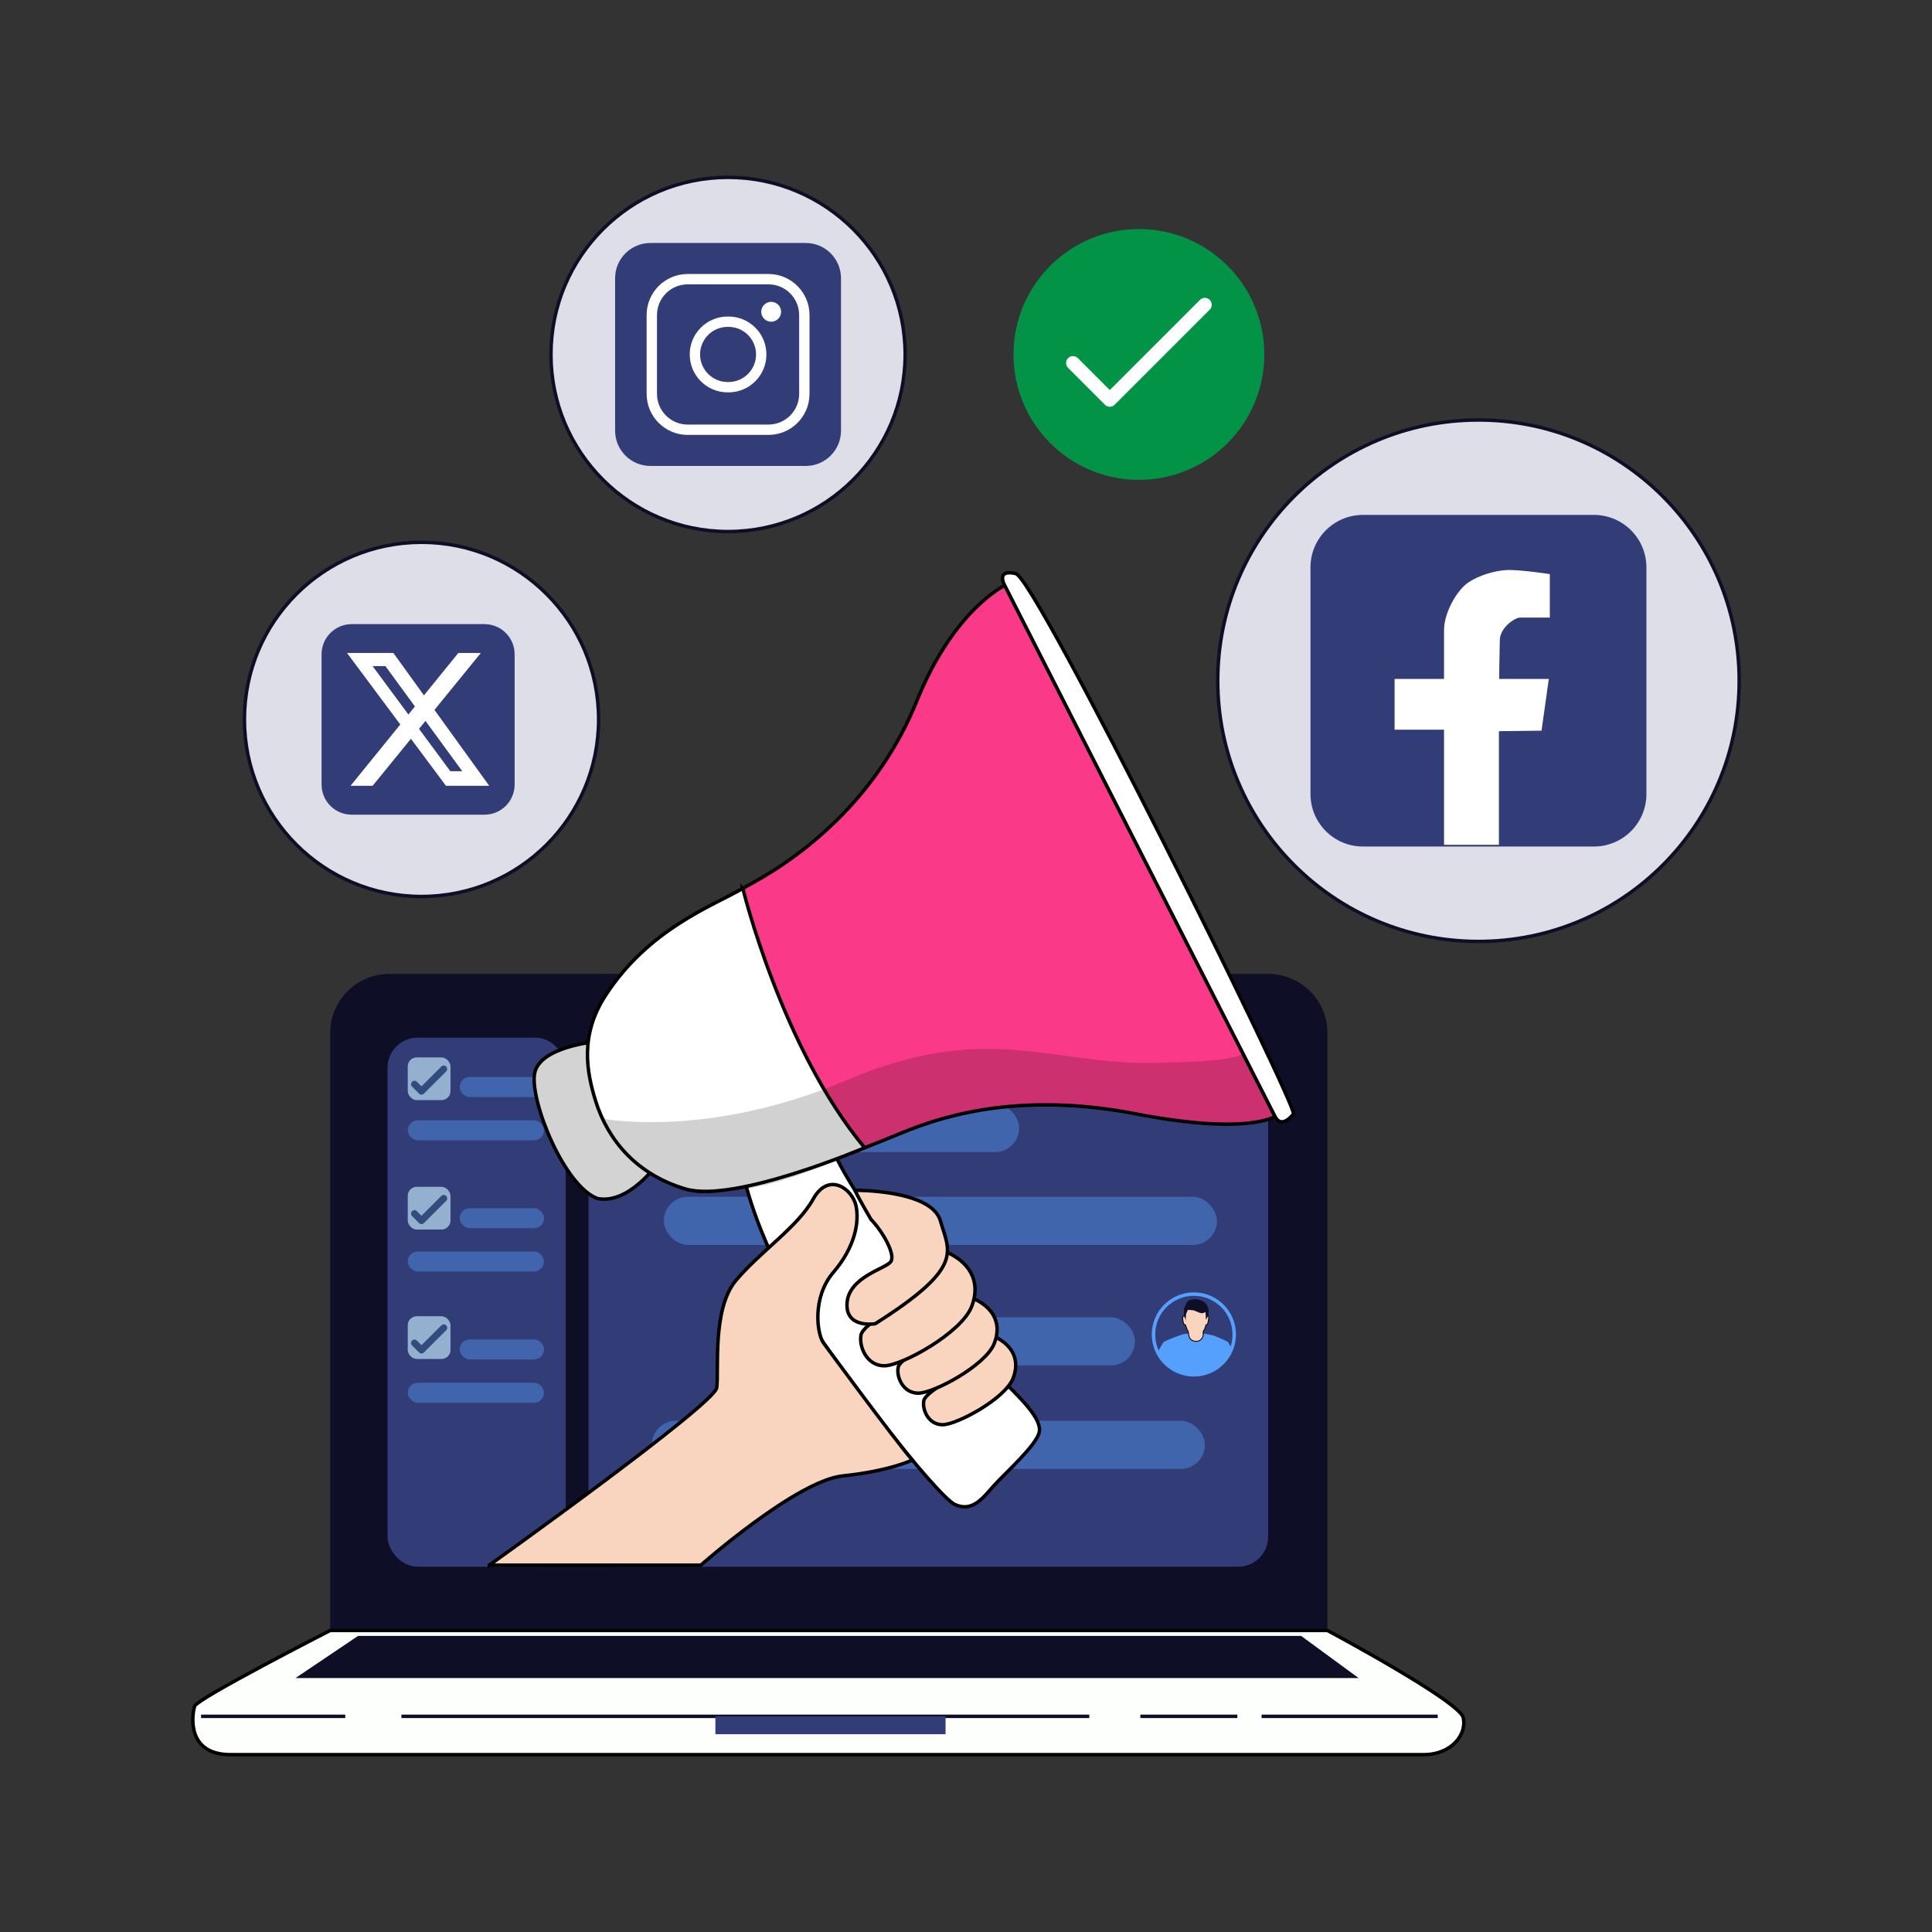 <?xml version="1.0" encoding="UTF-8"?>
<svg id="Layer_1" data-name="Layer 1" xmlns="http://www.w3.org/2000/svg" viewBox="0 0 560 560">
  <rect x="0" y="0" width="560" height="560" fill="#333333" stroke="none"/>
  <defs>
    <style>
      .cls-1 {
        fill: #fa3a88;
      }

      .cls-1, .cls-2, .cls-3, .cls-4, .cls-5, .cls-6, .cls-7, .cls-8, .cls-9, .cls-10 {
        stroke-miterlimit: 10;
      }

      .cls-1, .cls-2, .cls-4, .cls-7, .cls-8, .cls-9 {
        stroke: #000;
      }

      .cls-2 {
        fill: #d3d3d3;
      }

      .cls-3, .cls-5, .cls-11, .cls-12, .cls-10 {
        fill: none;
      }

      .cls-3, .cls-6 {
        stroke: #0e0f27;
      }

      .cls-4 {
        stroke-width: .25px;
      }

      .cls-4, .cls-9 {
        fill: #f9d5c0;
      }

      .cls-5 {
        stroke-width: 3px;
      }

      .cls-5, .cls-12 {
        stroke: #fff;
      }

      .cls-13 {
        fill: #0e0f27;
      }

      .cls-14 {
        fill: #029346;
      }

      .cls-15 {
        opacity: .4;
      }

      .cls-15, .cls-16 {
        fill: #55a0fc;
      }

      .cls-6 {
        fill: #dddee8;
      }

      .cls-11 {
        stroke: #344b7e;
        stroke-width: 2px;
      }

      .cls-11, .cls-12 {
        stroke-linecap: round;
        stroke-linejoin: round;
      }

      .cls-7, .cls-17 {
        fill: #fff;
      }

      .cls-8 {
        fill: #fdfffd;
      }

      .cls-12 {
        stroke-width: 4px;
      }

      .cls-18 {
        opacity: .18;
      }

      .cls-19 {
        fill: #323d77;
      }

      .cls-20 {
        fill: #93b1ce;
      }

      .cls-10 {
        stroke: #55a0fc;
      }
    </style>
  </defs>
  <g>
    <path class="cls-13" d="M112.85,282.29h254.77c9.47,0,17.16,7.69,17.16,17.16v173.16H95.69v-173.16c0-9.47,7.69-17.16,17.16-17.16Z"/>
    <rect class="cls-19" x="112.33" y="300.77" width="51.64" height="153.35" rx="8.7" ry="8.7"/>
    <rect class="cls-19" x="170.6" y="300.77" width="196.98" height="153.35" rx="8.7" ry="8.7"/>
    <path class="cls-8" d="M95.69,472.61s-38.52,19.7-39.26,21.92c-.74,2.22-2.59,14.06,10.36,14.06h345.87c8.14,0,12.58-5.92,11.47-10.73-1.11-4.81-39.35-25.25-39.35-25.25H95.69Z"/>
    <polygon class="cls-13" points="85.65 486.39 103.78 474.18 377.15 474.18 393.8 486.39 85.65 486.39"/>
    <line class="cls-3" x1="58.28" y1="497.49" x2="100.08" y2="497.49"/>
    <line class="cls-3" x1="116.36" y1="497.49" x2="315.74" y2="497.49"/>
    <path class="cls-3" d="M330.54,497.49h28.11"/>
    <line class="cls-3" x1="365.68" y1="497.49" x2="416.73" y2="497.49"/>
    <rect class="cls-19" x="207.36" y="497.49" width="66.72" height="5.18"/>
    <g>
      <path class="cls-16" d="M206.66,328.31s-.85-1.54-1.02-1.81-3.75-1.79-4.28-1.94-2.61-.6-3.73-.69c-1.12-.1-3.97.13-4.85.28s-5.4,1.9-5.83,2.3-1.75,2.98-1.75,2.98c0,0,.44.91.93,1.56s2.33,3.31,6.09,4.43c3.76,1.12,7.21.13,9.15-.95s4.18-3.13,5.24-6.04l.05-.12Z"/>
      <path class="cls-4" d="M198.35,324.72s-.47,1.58-1.97,1.53-1.98-.88-2.14-1.65-.07-1.05-.24-1.27-.67-1.46-.69-1.77c0,0-.65-.1-.76-1.1s-.28-1.65.34-1.5c0,0,.12-2.18.86-2.34s4.88.12,5.16.29.57.91.57,1.2.55.81.52,1.31c-.04.5-.23,1.79-.49,1.99s-.31.11-.31.11c0,0-.33,1.17-.5,1.39s-.31.41-.31.57-.02,1.24-.02,1.24Z"/>
      <path class="cls-13" d="M199.07,317.76l.12,2.25.62-1.12s.33-1.17.1-1.98-.48-2.06-2.49-2.63c-2.01-.57-3.06.05-3.32.24s-.74.79-.76,1.08-.22.65-.38.79-.19,1.41-.17,1.96.22,1.03.33,1.17.24.69.26.76c0,0-.07-1.74.1-2.06s.43-.91.41-1.08c0,0,1.55.02,2.05.24s1.7.79,2.18.72.96-.33.96-.33Z"/>
      <circle class="cls-10" cx="195.69" cy="324.26" r="11.7"/>
    </g>
    <g>
      <path class="cls-16" d="M357.02,390.86s-.85-1.54-1.02-1.81-3.75-1.79-4.28-1.94-2.61-.6-3.73-.69-3.97.13-4.85.28-5.4,1.9-5.83,2.3-1.75,2.98-1.75,2.98c0,0,.44.91.93,1.56s2.33,3.31,6.09,4.43c3.76,1.12,7.21.13,9.15-.95s4.18-3.13,5.24-6.04l.05-.12Z"/>
      <path class="cls-4" d="M348.71,387.26s-.47,1.58-1.97,1.53-1.98-.88-2.14-1.65-.07-1.05-.24-1.27-.67-1.46-.69-1.77c0,0-.65-.1-.76-1.1-.12-1-.28-1.65.34-1.5,0,0,.12-2.18.86-2.34s4.88.12,5.16.29.57.91.57,1.2.55.81.52,1.31-.23,1.79-.49,1.99-.31.11-.31.11c0,0-.33,1.17-.5,1.39s-.31.41-.31.57-.02,1.24-.02,1.24Z"/>
      <path class="cls-13" d="M349.43,380.3l.12,2.25.62-1.12s.33-1.17.1-1.98c-.24-.81-.48-2.06-2.49-2.63-2.01-.57-3.06.05-3.32.24s-.74.79-.76,1.08-.22.65-.38.79-.19,1.41-.17,1.96c.02.55.22,1.03.33,1.17s.24.69.26.76c0,0-.07-1.74.1-2.06s.43-.91.41-1.08c0,0,1.55.02,2.05.24s1.7.79,2.18.72c.48-.07.96-.33.96-.33Z"/>
      <circle class="cls-10" cx="346.05" cy="386.8" r="11.7"/>
    </g>
    <rect class="cls-15" x="214.32" y="319.98" width="81.08" height="13.96" rx="6.98" ry="6.98"/>
    <rect class="cls-15" x="133.25" y="312.17" width="24.45" height="5.81" rx="2.91" ry="2.91"/>
    <rect class="cls-15" x="118.19" y="324.72" width="39.48" height="5.81" rx="2.91" ry="2.91"/>
    <rect class="cls-15" x="133.25" y="350.2" width="24.45" height="5.81" rx="2.91" ry="2.91"/>
    <rect class="cls-15" x="118.19" y="362.75" width="39.48" height="5.81" rx="2.91" ry="2.91"/>
    <rect class="cls-15" x="133.25" y="388.23" width="24.45" height="5.81" rx="2.91" ry="2.91"/>
    <rect class="cls-15" x="118.19" y="400.79" width="39.48" height="5.81" rx="2.91" ry="2.91"/>
    <rect class="cls-15" x="192.43" y="346.89" width="160.3" height="13.96" rx="6.98" ry="6.98"/>
    <rect class="cls-15" x="188.94" y="411.81" width="160.3" height="13.96" rx="6.98" ry="6.98"/>
    <rect class="cls-15" x="247.89" y="381.81" width="81.08" height="13.96" rx="6.98" ry="6.98"/>
    <g>
      <rect class="cls-20" x="118.19" y="306.49" width="12.39" height="12.39" rx="2.62" ry="2.62"/>
      <polyline class="cls-11" points="120.14 314.26 122.17 316.29 128.63 309.84"/>
    </g>
    <g>
      <rect class="cls-20" x="118.19" y="344" width="12.39" height="12.39" rx="2.62" ry="2.62"/>
      <polyline class="cls-11" points="120.14 351.77 122.17 353.81 128.63 347.36"/>
    </g>
    <g>
      <rect class="cls-20" x="118.19" y="381.52" width="12.39" height="12.39" rx="2.62" ry="2.62"/>
      <polyline class="cls-11" points="120.14 389.28 122.17 391.32 128.63 384.87"/>
    </g>
  </g>
  <g>
    <path class="cls-1" d="M291.24,169.71s-14.78,6.9-25.5,33.47c-10.72,26.57-30.74,43.47-47.64,52.79-16.91,9.32-48.65,25.53-47.61,50.03,1.04,24.5,15.87,34.85,28.29,38.64,12.42,3.8,48.3-10.35,62.45-16.22,14.15-5.87,36.23-11.73,68.32-5.52s40.02.69,40.02.69l-78.32-153.88Z"/>
    <path class="cls-2" d="M173.24,301.86s-16.91,1.38-18.29,9.32c-1.38,7.94,8.63,32.78,18.29,36.23,8.97,1.73,17.25-10.01,17.25-10.01l-17.25-35.54Z"/>
    <path class="cls-7" d="M214.99,338.43s2.76,15.87,14.15,35.88c11.39,20.01,42.44,59.34,47.61,61.76,5.18,2.42,8.28-2.07,11.39-5.52s12.42-11.73,13.11-15.53-5.18-9.66-12.42-16.56c-7.25-6.9-44.51-53.82-47.96-66.94l-25.88,6.9Z"/>
    <path class="cls-7" d="M215.31,257.5s11.26,46.31,35.31,75.18c0,0-37.71,16.11-51.85,11.97-14.15-4.14-22.56-14.11-26.11-25.48-2.66-8.5-4.6-19.12,2.79-30.54,12.53-19.38,31.17-26.08,39.87-31.12Z"/>
    <path class="cls-9" d="M141.84,453.67s65.21-46.58,65.9-51.41-1.38-22.77,5.52-31.05c6.9-8.28,17.94-15.52,22.43-23.63,4.49-8.11,11.39-2.93,12.42,1.9,1.04,4.83-.35,12.08-6.56,19.32s-4.74,17.76-2.89,20.42c0,0,20.26,27.59,25.78,33.99,0,0-6.67,3.2-20.13,4.58-13.46,1.38-41.17,25.88-41.17,25.88h-61.3Z"/>
    <path class="cls-9" d="M287.45,387.08s.26,3.36-4.66,7.5c-4.92,4.14-14.49,8.8-15.01,11.39s1.29,6.99,5.43,6.99,18.11-7.5,20.44-13.46c2.33-5.95-.89-10.29-6.21-12.42Z"/>
    <path class="cls-9" d="M281.5,376.13s.28,3.6-5.01,8.03c-5.29,4.43-15.6,9.41-16.15,12.18-.56,2.77,1.39,7.48,5.85,7.48s19.49-8.03,22-14.4c2.51-6.37-.96-11.02-6.68-13.29Z"/>
    <path class="cls-9" d="M273.96,362.76s.32,4.31-5.78,9.61c-6.1,5.3-17.97,11.26-18.61,14.57-.64,3.31,1.6,8.94,6.74,8.94s22.46-9.61,25.35-17.22c2.89-7.62-1.1-13.18-7.7-15.9Z"/>
    <path class="cls-9" d="M247.82,345.01s22.18-.2,24.76,8.86c2.59,9.06,7.14,13.32-18.89,29.82,0,0-8.69,1.49-8.17-6.01.52-7.5,11.01-9.88,12.62-11.9s-2.31-8.86-5.71-12.37c0,0-3.66-6.25-4.62-8.39Z"/>
    <path class="cls-7" d="M291.24,169.71s-2.78-4.83,3.18-3.45c5.96,1.38,81.87,154.92,80.49,156.64s-3.8,3.74-5.35.69-78.32-153.88-78.32-153.88Z"/>
    <path class="cls-18" d="M174.63,324.26s30.64,5.94,70.64-11.12,58.67-4.9,87.49-5.06c28.82-.16,27.37-3.01,27.37-3.01l9.43,18.52s-11.59,5.07-30.41.66c-18.82-4.41-51.63-9.1-88.52,8.42-36.89,17.52-51.06,12.83-55.65,10.66-4.6-2.16-17.8-9.96-20.34-19.08Z"/>
  </g>
  <circle class="cls-6" cx="428.54" cy="197.31" r="75.57"/>
  <circle class="cls-6" cx="122.18" cy="208.52" r="51.33"/>
  <circle class="cls-6" cx="211.03" cy="102.74" r="51.33"/>
  <g>
    <path class="cls-19" d="M462.01,245.37h-66.95c-8.4,0-15.21-6.81-15.21-15.21v-65.7c0-8.4,6.81-15.21,15.21-15.21h66.95c8.4,0,15.21,6.81,15.21,15.21v65.7c0,8.4-6.81,15.21-15.21,15.21Z"/>
    <path class="cls-17" d="M418.56,211.5h-14.33v-14.71h14.33v-14.14c0-5.14,3.83-11.67,7-13.79,3.17-2.12,7.49-3.39,11.03-3.62,3.54-.22,12.63,1.16,12.63,1.16v12.6h-8.68c-1.23,0-5.7,2.68-5.81,6.52-.11,3.84-.19,11.27-.19,11.27h14.39l-2.11,15-12.35.15v32.93h-15.91v-33.37Z"/>
  </g>
  <g>
    <path class="cls-19" d="M233.54,135.06h-45.02c-5.65,0-10.23-4.58-10.23-10.23v-44.17c0-5.65,4.58-10.23,10.23-10.23h45.02c5.65,0,10.23,4.58,10.23,10.23v44.17c0,5.65-4.58,10.23-10.23,10.23Z"/>
    <path class="cls-5" d="M222.74,124.56h-23.41c-5.74,0-10.4-4.66-10.4-10.4v-22.84c0-5.74,4.66-10.4,10.4-10.4h23.41c5.74,0,10.4,4.66,10.4,10.4v22.84c0,5.74-4.66,10.4-10.4,10.4Z"/>
    <path class="cls-5" d="M211.16,112.23h-.25c-5.24,0-9.49-4.25-9.49-9.49h0c0-5.24,4.25-9.49,9.49-9.49h.25c5.24,0,9.49,4.25,9.49,9.49h0c0,5.24-4.25,9.49-9.49,9.49Z"/>
    <circle class="cls-17" cx="223.53" cy="90.37" r="2.88"/>
  </g>
  <g>
    <path class="cls-19" d="M140.43,236.14h-38.48c-4.83,0-8.74-3.91-8.74-8.74v-37.75c0-4.83,3.91-8.74,8.74-8.74h38.48c4.83,0,8.74,3.91,8.74,8.74v37.75c0,4.83-3.91,8.74-8.74,8.74Z"/>
    <g>
      <path class="cls-17" d="M114.03,189.27h-13.44l28.67,38.49h12.54l-27.78-38.49ZM108.01,193.08h3.71l22.27,30.46h-3.46l-22.53-30.46Z"/>
      <polygon class="cls-17" points="101.61 227.76 108.01 227.76 139.37 189.27 132.85 189.27 101.61 227.76"/>
    </g>
  </g>
  <g>
    <circle class="cls-14" cx="330.12" cy="102.74" r="36.35"/>
    <polyline class="cls-12" points="311.01 105.21 321.68 115.89 349.23 88.34"/>
  </g>
</svg>